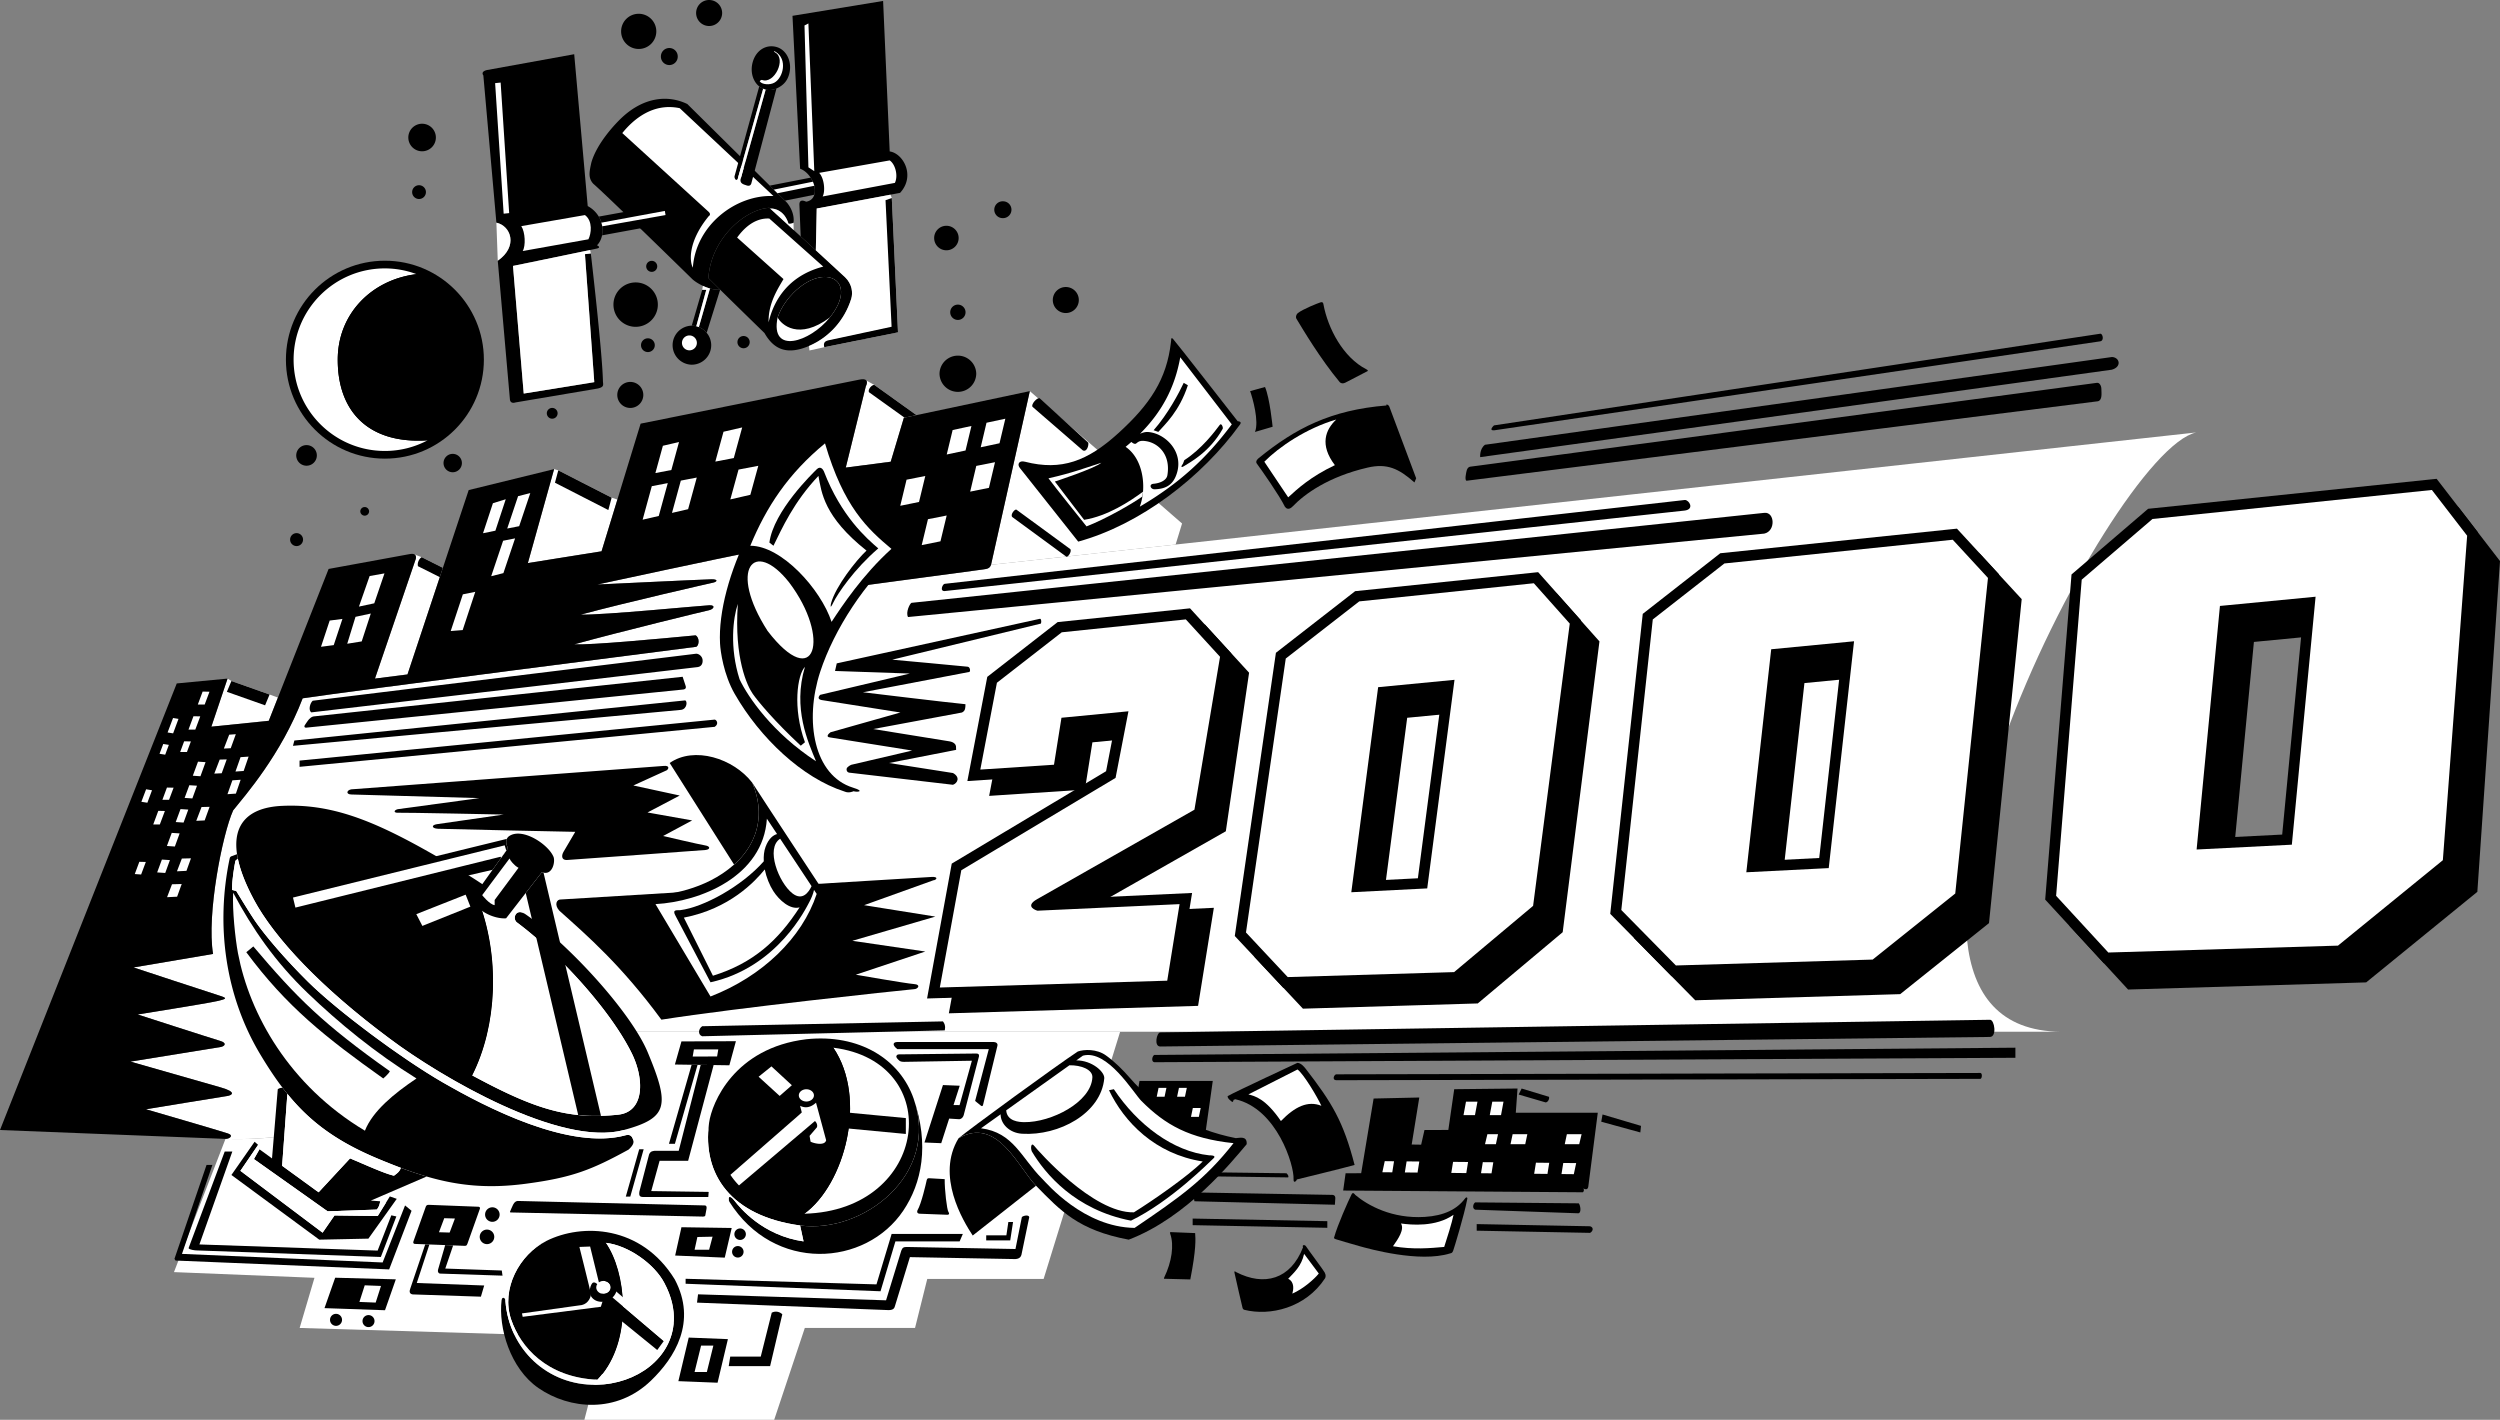 <svg xmlns="http://www.w3.org/2000/svg" width="539.996" height="306.676"><rect width="100%" height="100%" fill="#808080" stroke="none"/><path d="M104.516 77.688c0-11.805-9.575-21.375-21.38-21.375-11.808 0-21.378 9.57-21.378 21.375 0 11.808 9.57 21.378 21.379 21.378 11.804 0 21.379-9.57 21.379-21.378"/><path fill="#fff" d="M72.95 77.688c0-9.977 7.413-17.31 17.03-18.47a19.59 19.59 0 0 0-6.843-1.245c-10.89 0-19.719 8.828-19.719 19.715 0 10.89 8.828 19.718 19.719 19.718 3.336 0 6.476-.836 9.234-2.3-12.34.847-19.422-5.805-19.422-17.418"/><path d="M102.852 77.688c0-8.477-5.36-15.684-12.872-18.47-9.617 1.16-17.03 8.493-17.03 18.47 0 11.613 7.081 18.265 19.421 17.417 6.234-3.312 10.48-9.863 10.48-17.417M68.438 98.367a2.226 2.226 0 1 0-2.227 2.227 2.228 2.228 0 0 0 2.227-2.227m-2.981 18.188a1.397 1.397 0 1 0-2.794-.003 1.397 1.397 0 0 0 2.794.003m14.266-6.117a.95.95 0 0 0-1.899 0c0 .523.426.945.95.945a.947.947 0 0 0 .949-.945M99.77 100.02a1.985 1.985 0 1 0-3.97 0 1.985 1.985 0 0 0 3.97 0m20.671-10.747a1.164 1.164 0 1 0-2.329.001 1.164 1.164 0 0 0 2.33 0m18.511-3.969a2.81 2.81 0 0 0-5.621 0 2.81 2.81 0 1 0 5.621 0m3.141-19.508a4.797 4.797 0 0 0-4.797-4.793 4.796 4.796 0 0 0-4.793 4.793 4.797 4.797 0 0 0 4.793 4.797 4.798 4.798 0 0 0 4.797-4.797m-.66 8.766a1.488 1.488 0 1 0-2.977 0c0 .82.664 1.484 1.488 1.484.82 0 1.489-.664 1.489-1.484m.526-17.032c0-.656-.534-1.191-1.19-1.191a1.191 1.191 0 1 0 1.191 1.191m19.973 16.367c0-.73-.594-1.32-1.325-1.32a1.322 1.322 0 1 0 0 2.645c.73 0 1.325-.594 1.325-1.325m-67.786-44.14a2.976 2.976 0 1 0-5.951-.002 2.976 2.976 0 0 0 5.951.002M92 41.496a1.488 1.488 0 1 0-2.977 0 1.488 1.488 0 0 0 2.977 0m49.762-34.719a3.8 3.8 0 0 0-3.801-3.8 3.8 3.8 0 1 0 3.8 3.8m14.219-3.968a2.81 2.81 0 0 0-5.62 0 2.81 2.81 0 1 0 5.62 0m-9.59 9.425a1.819 1.819 0 1 0-3.637-.003 1.819 1.819 0 0 0 3.638.003m60.675 39.18a2.644 2.644 0 1 0-5.289 0 2.647 2.647 0 0 0 2.645 2.649 2.647 2.647 0 0 0 2.644-2.649m11.407-6.117a1.815 1.815 0 0 0-1.817-1.817 1.82 1.82 0 1 0 0 3.637 1.819 1.819 0 0 0 1.817-1.82m-9.918 22.156c0-.914-.743-1.656-1.653-1.656-.914 0-1.656.742-1.656 1.656 0 .91.742 1.652 1.656 1.652.91 0 1.653-.742 1.653-1.652m2.312 13.223a3.968 3.968 0 0 0-7.933 0 3.97 3.97 0 0 0 3.968 3.969 3.969 3.969 0 0 0 3.965-3.97m22.156-15.87a2.81 2.81 0 0 0-5.62 0 2.81 2.81 0 1 0 5.62 0"/><path fill="#fff" d="M48.707 246c.754.027 1.91-.691.531-1.172-1.379-.48-17.71-5.23-17.71-5.23s16.331-2.688 17.488-2.852c1.156-.168 2.156-.863-1.297-1.855-3.453-.989-19.535-5.586-19.535-5.586l19.484-3.157c.852-.152 1.484-.855-.152-1.328-1.641-.476-17.782-5.695-17.782-5.695s14.985-2.387 17.133-2.883c2.149-.496 2.344-.633.426-1.226-1.914-.59-18.453-6.051-18.453-6.051l17.183-2.914c-1.421-8.496 2.028-25.903 4.336-31.008 2.524-3.145 10.38-12.078 15.016-24.207 8.934-1.383 85.031-11.133 85.031-11.133.614-.336.739-1.953-.152-2.469-8.656.813-22.133 2.086-26.227 1.946 10.13-2.79 28.07-7.153 29.102-7.368 1.031-.214 1.512-1.113.113-1.078-1.394.04-23.277 2.18-27.793 2.02 10.528-2.809 27.582-6.688 28.559-6.899.98-.207 1.125-.757-.352-.73-1.48.023-24.62 1.129-24.62 1.129s28.1-6.063 31.905-6.723c3.801-.664 26.618-3.969 26.618-3.969-.993 2.645-3.309 10.25-3.309 10.25s-.828 1.133.91.84L212.34 123c.828-.11 1.445-.195 1.723-1.004l39.867-4.375 220.465-24.215c-18.848 3.969-81.836 128.953-29.262 129.45H94.977S85.832 247.171 48.707 246"/><path fill="#fff" d="M241.95 222.855H94.976S85.832 247.172 48.707 246l-11.129 28.773 30.348 1.23-3.203 10.833 66.129 1.984-4.63 17.856h41l6.614-19.84h23.809l2.64-10.582h25.133l16.531-53.399"/><path d="m530.285 109.238-61.055 6.34-16.542 14.184-5.688 70.23 12.66 13.746 51.426-1.543 24.016-19.562 4.894-71.442-8.926-11.586zm-27.418 27.875c-.457 4.77-4.347 45.383-4.676 48.836-2.77.137-12.382.625-15.957.805.438-4.578 4.293-44.79 4.606-48.098l16.027-1.543m-76.195-17.601-49.985 5.195-16.742 13.09-7.023 64.8 13.25 13.462 44.265-1.325 19.184-15.34 7.063-69.98-9.079-9.851zM403 146.262c-.531 4.77-4.563 40.914-4.938 44.27-2.558.128-9.8.495-13.18.663.513-4.574 4.516-40.441 4.872-43.652 2.453-.238 9.746-.941 13.246-1.281M296.953 132.2l-17.117 13.308-8.883 61.18 10.477 11.183 37.761-1.129 18.348-15.39 7.941-62.813-9.234-10.367zm18.824 21.698c-.625 4.774-4.851 37.079-5.277 40.317-2.41.12-8.484.43-11.754.597.598-4.582 4.797-36.664 5.203-39.773 2.313-.223 8.442-.816 11.828-1.14m-82.617-16.325-15.207 11.832-4.3 22.504 20.683-1.363s1.242-7.809 1.621-10.203c2.066-.196 6.453-.621 9.664-.93-.66 3.426-1.746 9.031-2.004 10.375l-33.336 19.957-5.332 29.129 53.832-1.61 3.41-21.18s-22.117 1.024-28.84 1.333l31.426-17.867 5.024-34.246-9.52-10.39-27.12 2.66"/><path d="M228.453 134.367 213.25 146.2l-4.3 22.504 20.683-1.363s1.242-7.809 1.62-10.203c2.067-.2 6.454-.621 9.665-.93-.664 3.426-1.746 9.031-2.008 10.375-1.66.996-33.336 19.957-33.336 19.957l-5.328 29.129 53.832-1.613 3.41-21.176s-22.117 1.023-28.84 1.332c8.641-4.914 31.426-17.867 31.426-17.867l5.89-35.196-8.921-9.75-28.59 2.97"/><path fill="#fff" d="m254.785 195.29-30.71 1.42s-3.005-.847-.028-2.51l33.95-19.305 5.53-33.028-7.394-8.078-26.793 2.785-14.008 10.899-3.586 18.754 15.914-1.047 1.613-10.145 14.47-1.398-2.782 14.383-33.32 19.949L203 213.3l49.121-1.473 2.664-16.539"/><path d="m292.707 127.691-17.113 13.313-8.883 61.172 10.476 11.187 37.762-1.129 18.348-15.39 8.168-62.887-9.23-10.371zm18.828 21.7c-.625 4.773-4.851 37.078-5.277 40.316-2.41.125-8.485.43-11.758.594.602-4.578 4.8-36.664 5.207-39.77 2.313-.222 8.441-.812 11.828-1.14"/><path fill="#fff" d="m308.277 191.895-16.398.828 5.797-44.293 16.496-1.59zm-39.148 9.523 9.02 9.629 35.937-1.074 17.062-14.309 7.918-60.969-7.761-8.715-37.711 3.918-15.871 12.344-8.594 59.176"/><path d="m421.559 114.305-49.985 5.195-16.742 13.094-7.023 64.797 13.25 13.464 44.265-1.328 19.184-15.34 7.27-70.144-9.079-9.855zm-23.668 26.754-4.942 44.265-13.176.668c.508-4.574 4.512-40.445 4.872-43.656 2.449-.238 9.746-.941 13.246-1.277"/><path fill="#fff" d="m400.473 138.512-5.47 48.996-17.8.902 5.375-48.172zm-50.274 58.05 11.79 11.977 42.507-1.273L422.332 193l7.066-68.168-7.605-8.25-49.328 5.125L357 133.797l-6.8 62.766"/><path d="m525.043 103.555-61.055 6.343-16.543 14.184-5.687 70.23 12.66 13.743 51.426-1.54 24.015-19.562 5.383-71.945-8.93-11.582zm-27.418 27.875c-.457 4.773-4.348 45.386-4.676 48.836-2.765.14-12.383.625-15.957.808l4.61-48.094c2.644-.257 12.316-1.19 16.023-1.55"/><path fill="#fff" d="m500.164 128.89-5.129 53.56-20.57 1.042 5.039-52.61zm-50.516-3.683-5.53 68.29 11.277 12.245L505 204.254l22.652-18.453 5.246-70.09-7.617-9.879-60.347 6.266-15.286 13.109"/><path d="M108.344 280.828c-.719 5.926 1.844 14.77 7.953 18.985 6.75 4.656 16.89 5.539 24.293-1.579 5.148-4.949 10.023-12.726 5.156-21.886-7.234-11.766-20.062-12.157-27.726-8.309-5.825 2.926-9.864 10.383-7.606 16.992 2.008 5.89 7.672 12.508 18.621 12.996.403-.414.781-.851 1.137-1.304 6.41-8.207 5.066-21.973.668-28.274 4.902.559 10.55 4.59 12.676 8.707 1.535 2.883 2.148 5.653 2.027 8.192-.383 7.922-7.91 13.62-16.762 13.761-10.558.172-18.824-7.73-19.613-18.066.11-.57-.684-1.18-.824-.215"/><path fill="#fff" d="M129.035 298.027c.402-.414.781-.851 1.137-1.304 6.41-8.207 5.066-21.973.668-28.274 4.902.559 10.55 4.59 12.676 8.707 1.535 2.883 2.148 5.653 2.027 8.192-2.742 7.234-8.117 12.136-16.508 12.68"/><path fill="#fff" d="M109.168 281.043c.789 10.336 9.055 18.238 19.613 18.066 8.852-.14 16.38-5.84 16.762-13.761-2.742 7.234-8.117 12.136-16.508 12.68-10.95-.489-16.613-7.106-18.62-12.997-2.259-6.61 1.78-14.066 7.605-16.992-2.875 1.356-8.793 5.313-8.852 13.004"/><path d="M130.172 296.723c6.41-8.207 5.066-21.973.668-28.274-11.48-1.285-16.52 5.07-18.09 9.793-1.758 5.262 2.066 17.356 17.422 18.48"/><path d="m130.273 280.719-2.808-11.469.66-.02 3.469 10.415 11.785 10.015-1.418 1.942-11.36-9.23-.82-.11.492-1.543"/><path fill="#fff" d="M125.148 269.336s2.375 9.453 2.47 10.086c.093.637-.509 2.148-1.946 2.465l-12.926 1.804.152.739 16.883-2.168.492-1.543-2.808-11.469-2.317.086m6.446 10.309 11.785 10.015.7-1.336-11.821-10.082-.664 1.403"/><path fill="#fff" d="M129 277.367c-.137.207-.215.45-.215.707 0 .778.703 1.406 1.57 1.406.868 0 1.57-.628 1.57-1.406 0-.773-.702-1.402-1.57-1.402-.578 0-1.082.277-1.355.695"/><path d="M130.355 276.672c.868 0 1.57.629 1.57 1.402 0 .778-.702 1.406-1.57 1.406-.867 0-1.57-.628-1.57-1.406 0-.258.078-.5.215-.707 0 0-.684-.707-1.11-.148-.425.562-1.077 2.492.508 3.531 1.582 1.04 4.567.246 4.934-2.594.367-2.836-2.73-2.972-2.977-1.484m43.805-52.199c11.402-1.203 20.188 4.265 23.18 12.816 5.785 16.512-11.086 29.254-24.52 27.414-14.832-2.031-21.203-10.941-19.66-22.183.594-4.356 5.492-16.165 21-18.047"/><path d="M172.82 264.703c13.434 1.84 30.305-10.902 24.52-27.414 3.457 10.098 1.758 18.258-2.23 24.203-8.114 12.086-27.903 13.492-37.587-1.949-.367-.824-.035-1.703 1.125-.195 1.157 1.507 6.07 7.523 14.918 8.793l-.746-3.438"/><path fill="#fff" d="m172.82 264.703.746 3.438c-8.847-1.27-13.761-7.286-14.918-8.793-1.16-1.508-1.492-.63-1.125.195-2.097-2.965-6.12-7.148-4.363-17.023-1.543 11.242 4.828 20.152 19.66 22.183m.895-2.539c27.035-.695 30.695-32.824 6.277-35.863 7.465 11.031 2.426 29.566-6.277 35.863"/><path d="M157.766 253.762c.527.8 1.148 1.566 1.855 2.289.313.32.649.633.996.937 3.016 2.61 7.348 4.516 13.098 5.176 8.703-6.297 13.742-24.832 6.277-35.863-20.578-.535-29.433 16.61-22.226 27.46"/><path d="m195.66 241.504-17.988-1.703-1.059-4.614c-1.531-1.449-3.511-.667-4.496.157l-1.078-.934-2.633 2.309 4.114 4.172-14.754 12.87a15.303 15.303 0 0 0 1.855 2.29c.313.32.649.633.996.937l13.504-11.074.352 1.395c1.324 1.324 4.379.406 4.785-.61l-.778-3.39 17.18 1.625v-3.43"/><path fill="#fff" d="m171.04 234.41-2.634 2.309-4.55-4.145 2.773-2.238 4.41 4.074m-13.273 19.352 14.754-12.871.664-.61-.364-1.43c1.2.61 2.367.31 3.438-.671l2.187 8.11c-.304 1.323-2.851.612-3.363.308l-.215-1.246 1.586-1.856c.25-.762-.422-1.355-.422-1.355l-16.41 13.91a15.363 15.363 0 0 1-1.855-2.29m18.043-17.159c0-.73-.735-1.325-1.633-1.325-.899 0-1.63.594-1.63 1.325 0 .73.731 1.324 1.63 1.324.898 0 1.633-.594 1.633-1.324"/><path d="M161.105 266.586a1.24 1.24 0 1 0-2.48 0 1.24 1.24 0 0 0 2.48 0m-.495 3.801a1.24 1.24 0 1 0-2.482.002 1.24 1.24 0 0 0 2.481-.002m-52.691-8.043a1.57 1.57 0 1 0-3.14 0 1.57 1.57 0 0 0 3.14 0m-1.16 4.746a1.57 1.57 0 0 0-3.137 0 1.57 1.57 0 1 0 3.137 0m-25.863 18.265a1.297 1.297 0 1 0-2.594 0 1.296 1.296 0 1 0 2.594 0m-7.016-.269a1.296 1.296 0 1 0-2.595-.001 1.296 1.296 0 0 0 2.595 0m81.113 13.579-8.465-.336 2.235-9.414 8.465.336-2.235 9.414"/><path fill="#fff" d="M152.68 296.344h-2.653l1.407-5.703h2.652l-1.406 5.703"/><path d="m156.547 271.648-10.715-.453 1.36-6.117 10.855.164-1.5 6.406"/><path fill="#fff" d="m153.914 267.121-3.281.07-.602 2.743h3.137l.746-2.813"/><path d="m96.16 268.938 1.723.066 2.558.098c.41-.012.41-.254.516-.442l2.691-7.55c.106-.266-.015-.368-.25-.454l-10.77-.414c-.374-.011-.523.121-.636.344l-2.656 7.453c-.11.29-.137.59.234.645l2.285.086.895.035 3.41.132"/><path fill="#fff" d="m97.121 266.23-2.305-.07 1.141-3.031 2.305.07-1.14 3.031"/><path d="m157.54 230.102 1.417-5.207-11.766.05-1.414 4.989 3.614.054 1.28.016.684.008 2.79.039 3.394.05"/><path fill="#fff" d="m154.89 228.2-5.269.007.262-1.535 5.265-.008-.257 1.535"/><path d="m83.16 283.008-13.07-.453 2.308-6.57 13.098.35-2.336 6.673"/><path fill="#fff" d="m82.293 277.762-3.512-.137-1.152 3.59 3.516.14 1.148-3.593"/><path d="M200.688 254.496c-.446-.031-.5.297-.575.652-.07.352-1.11 4.922-1.93 6.25-.136.254-.163.739.489.766l5.902.223c.246.047.625-.114.29-.598-.337-.484-.844-4.828-.813-7.098l-3.363-.195m-33.993 29.039-2.375 9.488h-6.593l-.325 2.063h8.938l2.637-11.2c-.434-.437-1.325-.847-2.282-.35m54.02-20.626-1.375 6.875-23.29-.437c-.816-.012-1.097.058-1.37.777l-3.293 10.742-40.61-1.293-.222 1.793 41.425 1.617c1.13-.027 1.23-.523 1.368-1l3.191-10.445 22.367.414c1.223.086 1.582-.45 1.715-.871l1.695-8.172c-.113-.652-1.46-.27-1.601 0M92.75 268.805l-.895-.035-3.25 9.609c-.175.46-.246 1.078.508 1.21l14.762.49.71-2.415-14.562-.539 2.727-8.32"/><path d="M94.617 274.25c-.12.43.067.805.442.844l13.484.445-.16-1.11-12.203-.421 1.703-5.004-1.723-.067-1.543 5.313m15.703-12.36 41.461.891c.258.008.516-.05.559-.222 0 0 .191-.97.27-1.48.074-.513-.079-.712-.41-.708l-40.364-.965c-.281.012-.703.172-1.008.809-.308.637-.586 1.328-.586 1.328s-.23.332.078.348m28.715-13.657h-.965l-2.894 10.227h.969l2.89-10.227m9.605 2.496 5.505-20.68-2.79-.038-4.75 18.554h-5.171c-.332.082-.883-.004-1.227.782l-2.082 7.98c-.164.992.082 1.238.895 1.223l13.972.008.086-1.106-12.406-.18 1.805-6.542h6.164"/><path d="M144.492 247.063h1.285l4.895-17.06-1.281-.015-4.899 17.075m48.098 19.464-3.274 10.895-41.226-1.211v1.074l42.101 1.625 3.215-10.77h13.871l.696-1.613H192.59m26.226-2.57h-1.015l-.426 2.879h-4.355v1.082h5.187l.61-3.961m-129.922-2.426-1.403-1.16-4.844 12.32-43.34-1.851 6.567-19.211h-1.262l-6.933 20.285.238.363 46.137 1.914 4.84-12.66"/><path d="m41.055 268.73 7.484-20.003h1.645l-7.114 20.07 38.496 1.328 2.957-7.617 1.09.242-3.351 8.754-39.649-1.41c-.52.004-1.699-.149-1.886-.492l.328-.872m169.742-41.171-16.672.183c-.344 0-.621.305-.48.645.136.336.675.761.675.761s.274.227.922.211l14.684-.242-2.66 9.586-1.309-.012 1.344-4.175-3.625-.145-3.992 12.406 3.62.149 1.712-5.313 1.906.121c.305.094.996-.054 1.238-.867l3.3-12.691c.083-.434-.183-.653-.663-.617"/><path d="m215.434 225.914-3.079 12.668c-.12.684-.628.113-.628.113l-1.102-.89 2.95-11.192H193.82c-1.191-.937-.922-1.523 0-1.543h20.805c.453.02.965.246.809.844M54.992 246.621l-5.008 7.172 18.977 13.973 10.613-.223 6.125-8.594-1.492-.523-.863 1.394-1.758 2.84-9.336-.125-2.57 3.719-17.754-13.356 3.828-5.609-.762-.668"/><path d="M85.102 253.945c-1.938-.406-6.036-2.289-9.489-3.738l-6.8 7.324-7.876-5.726 1.133-15.535a57.272 57.272 0 0 1-1.023-1.293c-.59-.063-1.05.289-1.05.289l-1.243 14.953-2.711-1.973-1.203 2.113 15.918 11.282 10.61-.375c.648-.649.745-1.793.745-1.793l-2.02-.149 12.067-5.199a78.89 78.89 0 0 1-5.586-1.875c-.222.781-.793 1.188-1.472 1.695"/><path d="M136.813 246.418c-.149-.68-.481-1.535-1.68-1.207-12.156 3.332-30.305-6.121-39.403-11.363-9.132-5.266-22.968-15.602-29.277-21.864-4.75-4.714-9.148-9.816-11.398-13.113-1.235-1.805-4.024-6.418-4.024-6.418l-.898-.223c-.09-2 .601-5.761.722-6.304l.516-.457c-.07-.328-.125-.649-.172-.965l-1.066.402s-.442.059-.524.524c-3.054 14.492-.953 29.73 6.633 42.355 1.586 2.645 3.153 5.024 4.805 7.192.336.441.68.867 1.023 1.293 4.774 5.882 10.403 10.148 19.301 13.902 1.805.758 3.527 1.45 5.203 2.078a78.89 78.89 0 0 0 5.586 1.875c6.774 1.98 13.207 2.64 21.3 1.578 10.06-1.324 14.25-2.969 22.298-7.383.582-.527 1.199-1.222 1.054-1.902"/><path d="M54.809 194.27c4.453 8.328 14.484 19.039 29.441 30.132 10.93 8.203 36.828 23.41 50.5 19.68 9.578-2.617 9.96-5.25 5.172-16.754-3.64-8.75-17.242-23.539-26.461-29.883-1.996-1.37-2.856.899-1.844 1.77 9.348 6.96 20.406 19.23 24.871 28.355 2.676 5.461 2.797 12.586-2.984 13.2-1.274.132-2.5.218-3.695.25a37.735 37.735 0 0 1-4.918-.18c-7.008-.73-13.54-3.508-22.903-8.563 5.39-10.609 6.164-25.789 1.137-38.351 1.703 1.531 3.91-.848 2.723-1.7-2.211-1.87-9.184-5.953-14.145-8.722-11.953-6.672-20.668-9.91-30.785-9.438-7.043.325-10.719 3.747-9.719 10.438.047.316.102.637.172.965.516 2.511 1.64 5.441 3.438 8.8"/><path fill="#fff" d="M134.75 244.082c-13.672 3.73-39.57-11.477-50.5-19.68-14.957-11.093-24.988-21.804-29.441-30.132-1.797-3.36-2.922-6.29-3.438-8.801l-.516.457c-.12.543-.812 4.304-.722 6.304l.898.223s2.79 4.613 4.024 6.418c2.25 3.297 6.648 8.399 11.398 13.113 6.309 6.262 20.145 16.598 29.277 21.864 9.098 5.242 27.247 14.695 39.403 11.363 1.199-.328 1.531.527 1.68 1.207.445-.746.511-2.566-2.063-2.336"/><path fill="#fff" d="M113.46 197.445c-1.995-1.37-2.855.899-1.843 1.77 9.348 6.96 20.406 19.23 24.871 28.355 2.676 5.461 2.797 12.586-2.984 13.2-1.274.132-2.5.218-3.695.25a37.735 37.735 0 0 1-4.918-.18c-7.008-.73-13.54-3.508-22.903-8.563 5.39-10.609 6.164-25.789 1.137-38.351 1.703 1.531 3.91-.848 2.723-1.7 0 0 5.023 3.301 7.613 5.22"/><path d="M103.125 193.926c5.027 12.562 4.254 27.742-1.137 38.351-15.41-9.484-34.343-25.086-41.027-34.441-5.73-8.027-11.559-22.613 5.273-21.082 5.098.508 19.72 4.762 36.891 17.172"/><path fill="#fff" d="M50.36 192.824c4.167 7.809 9.077 14.938 16.066 21.64 6.758 6.49 14.55 12.895 23.531 18.485-4.805 3.227-9.457 7.012-11.133 11.281-16.367-9.789-24.933-25.195-27.422-38.343-.593-3.16-1.238-9.36-1.043-13.063"/><path d="M53.2 205.676c8.687 11.738 17.171 18.449 29.585 27.273 0 0 1.238-1.054 1.422-1.57-14.414-10.191-20.14-15.902-29.488-26.953l-1.52 1.25"/><path fill="#fff" d="m68.813 257.531 6.8-7.324c3.453 1.45 7.551 3.332 9.489 3.738.68-.507 1.25-.914 1.472-1.695a145.487 145.487 0 0 1-5.203-2.078c-8.898-3.754-14.527-8.02-19.3-13.902l-1.133 15.535 7.874 5.726"/><path fill="#fff" d="m83.344 259.82-1.758 2.84-9.336-.125-2.57 3.719-17.754-13.356 3.828-5.609.289.957-1.203 2.113 15.918 11.282 10.61-.375c.648-.649.745-1.793.745-1.793l1.23.347"/><path d="M119.547 185.055c-1.117-2.672-6.645-6.336-9.508-4.496a1.455 1.455 0 0 0-.559.636c-.316.723.024 1.617.254 2l-.379.532-1.12 1.566-1.844 2.586-3.059 4.281-1.223 1.707c.18.887.668 1.649 1.329 2.285 1.601 1.555 4.226 2.336 5.875 2.203l4.242-5.472 3.5-4.504c.117.05.234.082.343.11 1.961.468 2.579-2.403 2.149-3.434"/><path d="m129.809 241.02-12.41-52.532a2.18 2.18 0 0 1-.344-.11l-3.5 4.505 11.336 47.957c1.601.164 3.226.226 4.918.18m-27.699-47.153 1.222-1.707-2.75 1.086-10.66 4.207-1.734.684s-.512 3.457 1.828 3.254l13.421-5.239c-.66-.636-1.148-1.398-1.328-2.285m7.371-12.672c-.316.723.024 1.618.254 2l-.379.532-1.12 1.566-1.844 2.586-43.516 10.055c-.406-.61-2.34-3.149-2.234-4.778l48.84-11.96"/><path fill="#fff" d="m100.582 193.246-10.66 4.207 1.308 2.543 10.372-4.164-1.02-2.586m8.43-10.656-45.727 11.28.524 2.168 44.304-10.984.121.238 1.121-1.566-.343-1.137m1.047 2.841-5.907 7.918s1.532 1.984 2.692 2.168v-1.121l5.156-6.95c-.945-.488-1.824-1.613-1.941-2.015"/><path d="M120.816 196.71c5.918 5.298 13.383 11.75 22.043 23.536 16.594-2.598 50.567-6.21 54.536-6.582.867.016 1.628-1.004.008-1.113-1.622-.11-12.551-2.016-12.551-2.016l15.015-5.008-15.765-2.316 17.933-5.23-15.39-2.465 14.949-5.371c.637-.024 1.258-.813-.356-.727l-80.066 4.867c-.902-.07-1.543 1.082-.355 2.426m1.562-10.945c6.324-.422 30.012-2.172 30.012-2.172 1.078-.106 1.078-.82-.082-.989-1.164-.171-9.078-2.03-9.078-2.03l6.277-3.364-9.645-1.719 6.957-3.66-10.011-2.168 7.226-3.293c.414-.305.66-1.062-.703-.93l-67.45 5.055c-.991.16-1.241 1.074-.003 1.113 1.242.04 27.652.782 27.652.782l-17.61 2.39c-.866.215-.987.832.126.77 1.117-.059 22.742.39 22.742.39l-14.433 2.082c-1.239.196-1.118.918.246.989 1.367.074 29.652.664 29.652.664l-2.543 4.332c-.45.781-.45 1.742.668 1.758m102.293-52.118-43.934 9.641-.37 1.64 16.16.555-19.376 4.602s-.918.894.301 1.121l17.035 2.691-15.097 4.27c-.473.336-1.059 1.012-.145 1.11l17.781 2.84-13.144 3.073s-.914.38-1.016.875c0 0-.11.653.516.82l22.46 2.626c.973-.344 1.634-1.633 0-2.54l-13.82-2.167 14.497-2.836-.028-.79c-.047-.335-.379-.878-1.418-1.054l-16.449-2.656 19.148-3.567s.415-.164.602-.562c.188-.399.16-1.235.16-1.235-3.422-.312-22.14-2.578-22.14-2.578l22.957-4.386c.289-.032.25-1.051-.325-1.133-.574-.086-16.308-1.52-16.308-1.52l32.105-7.793c.121-.257.153-.902-.152-1.047m-70.293 23.344-89.676 8.64v-1.347l89.676-8.855c.379.039.976.906 0 1.562m-7.258-3.664-83.84 7.77.301-1.149 84.387-8.664c.539.055.48 1.86-.848 2.043m-81.027 3.848 81.11-8.203c.6-.024 1.19-.137.843-.977l-.598-1.816-79.726 8.566c-.434.07-.762.395-.977.613-.219.22-.926 1.305-.926 1.305s-.27.484.274.512m1.14-3.305c-.652-.465-.304-1.953.309-2.516l82.863-10.16c.66.04 1.293.637 1.356 1.344.062.707-.207 1.406-1.024 1.543l-83.504 9.79m386.403-80.145L322.703 92.953c-1.258.063 0-1.07 0-1.07l130.934-19.797c.52-.117.949 1.496 0 1.64M319.715 98.742l136.433-18.887c2.157-.59 1.754-2.64.051-2.742L320.758 96.066c-1.207.887-1.043 2.676-1.043 2.676m-2.915 5.094 136.356-17.164c.992-.25.739-1.82.742-2.602.008-.785-.437-1.465-.964-1.379l-135.426 18.121c-.465.118-.637.551-.723.899-.086.344-.492 2.094.016 2.125m64.281 11.422-184.95 18.02c-.546-1.012.388-2.9.747-3.067l184.238-19.438c2.242-.226 2.469 3.954-.035 4.485m-17.125-4.985-159.906 17.395c-1.156.062-.418-1.555 0-1.563l159.906-18.113c.91.047 2.066 1.953 0 2.281m-113.34 115.77 179.235-2.066c1.507-.063.964-3.688 0-3.707l-179.235 2.738c-.785.02-1.414 3.043 0 3.035m-1.297 3.395 186.004-.958v-2.18l-186.004 1.567c-.437.227-.722 1.446 0 1.57m39.325 3.887 139.136-.293c.348-.082.442-1.203 0-1.273l-139.136.293c-.446.004-1.028 1.219 0 1.273m-31.032 29.883v1.426l29.086.57v-1.43l-29.086-.566m85.844 1.664-24.492-.469v1.426l24.492.469c.617-.324.871-1.164 0-1.426m-24.824-3.581 22.305.78c.687-.105.437-1.734.07-2.152l-22.375-.203c-.43.289-.703 1.297 0 1.574m-30.301-1.066-30.336-.75c-.195-.856-.195-1.465.5-1.899l29.066.516s.938-.152.864.793l-.094 1.34m-10.086-5.903-16.02-.218.782-.868 14.863.188s.598.504.375.898m-126.57-30.488 52.375-1.27s.37-1.035-.375-1.94l-52 1.042c-.82.531-1 1.824 0 2.168"/><path fill="#fff" d="m195.371 90.21 2.586-.546-9.105-6.523-1.704-.934c.309.445-.132 1.234-.132 1.234l-4.332 17.555 9.71-1.266 2.84-9.492.137-.027m18.692 31.785 39.867-4.375 1.394-4.547-32.883-28.594-8.379 37.516m-118.398.652-4.586-2.3-1.531-.586c.465.293.262.96.262.96l-8.817 25.852 7.024-.894 6.98-21.02.668-2.012m37.691-14.746-3.421 11.18-15.914 2.54 5.668-20.29.898.262 11.527 5.902 1.242.406M60.027 150.68l-1.972 5.011-12.403 1.27 3.5-10.387.832.524 8.243 2.918 1.8.664"/><path d="m197.957 89.664-2.586.547-.137.027-2.84 9.493-9.71 1.265 4.332-17.555s.441-.789.132-1.234c-.187-.266-.64-.41-1.625-.187l-47.148 9.488-5.02 16.394-3.421 11.18-15.914 2.54 5.668-20.29-18.45 4.524-5.574 16.792-.668 2.012-6.98 21.02-7.024.894 8.817-25.851s.203-.668-.262-.961c-.195-.121-.508-.176-1.008-.086L70.98 122.89l-10.953 27.79-1.972 5.011-12.403 1.27 3.5-10.387-10.972 1.047L0 244.082 48.707 246c.754.027 1.91-.691.531-1.172-1.379-.48-17.71-5.23-17.71-5.23s16.331-2.688 17.488-2.852c1.156-.168 2.156-.863-1.297-1.855-3.453-.989-19.535-5.586-19.535-5.586l19.484-3.156c.852-.153 1.484-.856-.152-1.329-1.641-.476-17.782-5.695-17.782-5.695s14.985-2.387 17.133-2.883c2.149-.496 2.344-.633.426-1.226-1.914-.59-18.453-6.051-18.453-6.051l17.183-2.914c-1.421-8.496 2.028-25.902 4.336-31.008 2.524-3.144 10.38-12.078 15.016-24.207 8.934-1.383 85.031-11.133 85.031-11.133.614-.336.739-1.953-.152-2.469-8.656.813-22.133 2.086-26.227 1.946 10.13-2.79 28.07-7.153 29.102-7.367 1.031-.215 1.512-1.114.113-1.079-1.394.04-23.277 2.18-27.793 2.02 10.528-2.809 27.582-6.688 28.559-6.898.98-.207 1.125-.758-.352-.73-1.48.022-24.62 1.128-24.62 1.128s28.1-6.063 31.905-6.723c3.801-.664 26.618-3.968 26.618-3.968-.993 2.644-3.309 10.25-3.309 10.25s-.828 1.132.91.84L212.34 123c.828-.11 1.445-.195 1.722-1.004l8.38-37.515-24.485 5.183"/><path fill="#fff" d="m30.535 173.188 1.297.203 1.004-2.696-1.277-.21-1.024 2.702m6.844-18.101-1.18 3.129 1.196.191 1.16-3.129-1.176-.191m-2.922 7.73 1.227.196.789-2.121-1.211-.196-.805 2.121m9.313-13.441-1.04 2.8h1.485l1.035-2.765-1.48-.035m-4.852 13.055h1.46l.856-2.282-1.457-.03-.859 2.312m-3.84 10.328h1.438l.98-2.617-1.434-.032-.984 2.649m-5.965 16.035 1.371.098 1.016-2.711-1.402-.032-.985 2.645m11.602-31.199h1.472l1.07-2.86-1.468-.03-1.074 2.89m-7.617 20.492h1.425l1.094-2.914-1.426-.031-1.093 2.945m4.859-.523 1.695.113 1.02-2.805-1.68-.11-1.035 2.802m1.922-5.215 1.672.113 1-2.75-1.656-.106-1.016 2.743M36.05 182.73l1.72.118 1.03-2.836-1.706-.11-1.043 2.828m6.719-18.214-1.122 3.039 1.649.113 1.105-3.047-1.632-.105m-8.825 23.922 1.746.12 1.012-2.78-1.734-.114-1.024 2.774m2.141 5.352 2.172-.106.988-2.739-2.094.055-1.066 2.79m13.418-35.099-1.149 2.996 1.485-.074 1.097-3.03-1.433.108M38.223 188.2l2.05-.098.977-2.708-1.973.051-1.054 2.754m8.067-21.101 1.597-.075 1.082-2.992-1.52.04-1.16 3.027m-3.899 10.199 1.817-.086 1.063-2.938-1.739.043-1.14 2.98m9.566-13.749-1.098 3.105 1.77-.125 1.066-3.101-1.738.12m-2.824 7.997 1.816-.125 1.028-2.992-1.786.125-1.058 2.992m30.707-47.121-2.309 6.601 3.309-.71 2.207-6.461-3.207.57M75 139.047l3.129-.504 1.965-6.023-3.305.714L75 139.047m-1.035-5.363-2.754.355-1.875 5.664 2.75-.36 1.879-5.66m35.277-25.851-2.773.863-2.137 6.48 2.672-.546 2.238-6.797M97.355 136.3l2.582-.206 2.72-8.262-2.684.547-2.618 7.922m8.743-11.841 2.636-.667 2.524-7.504-2.586.512-2.574 7.66m8.445-17.957-2.637.668-2.347 6.992 2.582-.508 2.402-7.152m29.695-2.152-3.449.66-1.98 7.242 3.484-.805 1.945-7.097m2.43-8.872-3.484.805-1.618 5.895 3.446-.657 1.656-6.043m1.965 14.504 1.87-6.832-3.444.66-1.91 6.977 3.484-.805m7.644-16.726-1.765 6.449 3.988-.766 1.813-6.613-4.036.93m1.477 14.617 4.32-.996 1.719-6.266-4.27.817-1.77 6.445m55.333-16.562-1.254 5.3 4.063-.867 1.257-5.305-4.066.872m-3.527 14.882 4.05-.82 1.313-5.54-4.047.802-1.316 5.558m.273-14.183-4.062.875-1.278 5.285 4.063-.863 1.277-5.297m-6.692 24.914 1.344-5.578-4.043.8-1.351 5.598 4.05-.82m-3.277-14.11-4.047.797-1.359 5.637 4.05-.82 1.356-5.614"/><path d="m90.273 122.297 4.723 2.363.668-2.012-4.586-2.3c-.523.285-.992 1.199-.805 1.949m97.415-37.587 7.683 5.5 2.586-.546-9.105-6.523c-.516-.047-1.454.949-1.164 1.57M57.254 152.348l-8.246-2.918.976-2.332 8.243 2.918-.973 2.332m74.144-42.18-11.527-5.902.715-2.672 11.527 5.902-.715 2.672m91.645-22.273 10.84 9.386c.937.446 1.32-1.21 1.176-1.664l-10.45-9.554c-.484-.395-2.039 1.332-1.566 1.832m-4.352 23.815 11.59 8.497c.383.34 1.352-1.27.864-1.625l-11.594-8.492c-.336-.235-1.461 1.16-.86 1.62m71.434 145.446 51.781.375s.426-.394.078-.824c.465.211.942.332 1.078-.355l2.055-16.008H327.41l.375-5.227-13.676.149-1.27 8.8-5.155.016-.715 3.164-2.047-.031 1.644-10.156-9.867.222-2.687 16.133-3.364.008-.523 3.734m56.023-16.433 8.309 2.464-.148 1.418-8.442-2.316.281-1.566"/><path d="M328.672 235.121c.18.05 5.91 1.79 5.91 1.79.129.405-.184 1.167-.723 1.21l-5.828-1.703.64-1.297m-66.714-1.648-2.887 20.484h-16.44l3.5-20.484h15.828"/><path fill="#fff" d="M259.352 239.324h-1.7l-.402 1.918h1.7l.402-1.918m-3-4.347h-1.7l-.402 1.921h1.695l.407-1.921m-4.402 0h-1.7l-.402 1.921h1.695l.406-1.921m64.703 2.98-.535 2.91h2.473l.543-2.91h-2.48m8.101 0h-2.422l-.543 2.91h2.43l.535-2.91m15.699 13.27-2.789-.028-.383 2.395 2.66.027.512-2.394m-20.168-.204-.387 2.391 2.27.023.383-2.394-2.266-.02m11.477.114-.383 2.394 2.871.031.383-2.394-2.871-.031m-17.899-.18-.383 2.39 3.239.036.383-2.395-3.239-.03m-14.758-.153-.515 2.394 2.14.02.38-2.39-2.005-.024m4.723.05-.383 2.391 2.743.027.382-2.39-2.742-.028m17.449-5.875-.515 2.165h2.351l.461-2.165h-2.297m20.348 0h-3.18l-.457 2.165h3.121l.516-2.165m-14.895 0-.46 2.165h3.18l.456-2.165h-3.176"/><path d="m167.145 40.957-.875-.863-17.81-17.625c-4.19-2.02-9.323-1.48-14.003 2.808-1.414 1.297-5.484 5.543-6.719 9.805-.418 1.91-.77 3.332.407 4.606 2.789 2.386 21.324 20.535 21.324 20.535.39.398 1.27 1.015 2.355 1.52.477.222.992.421 1.528.57.004 0 .011.004.02.004.714.199 1.456.304 2.179.253a641.888 641.888 0 0 1-2.547-2.515c.621-8.696 8.058-14.88 13.164-15.168 0 0 .066.055.18.16 1.152-.066 3.12.55 3.976 3.281 0 0 .625.09 1.074-.23.207-1.559-.437-3.14-1.418-4.332l-.43-.426-1.613-1.598-.793-.785"/><path d="m144.324 44.059-14.988 2.726c.25.422.445.86.578 1.305a5.723 5.723 0 0 1 .129 2.746l14.652-2.688c1.614-.867.25-3.843-.37-4.09m31.554-3.929a5.475 5.475 0 0 0-.309-.879 6.185 6.185 0 0 0-.476-.879l-8.824 1.723.875.863.792.785 1.614 1.598 6.336-1.277c.172-.575.164-1.247-.008-1.934m-24.926 30.519a3.92 3.92 0 0 0-.562-.175 4.49 4.49 0 0 0-.977-.13h-.008a4.218 4.218 0 0 0 0 8.434 4.217 4.217 0 0 0 4.215-4.214 4.19 4.19 0 0 0-.98-2.676 4.193 4.193 0 0 0-1.688-1.239"/><path d="M153.371 62.316c-.008 0-.015-.004-.02-.004l-2.398 8.336a4.193 4.193 0 0 1 1.688 1.239l2.91-9.317c-.723.051-1.465-.054-2.18-.254m-.816.278h-.88l-2.26 7.75c.335.004.66.054.976.129l2.164-7.88"/><path fill="#fff" d="M150.953 70.648a3.92 3.92 0 0 0-.562-.175l2.164-7.88h-.88l.15-.85c.476.222.991.421 1.527.57l-2.399 8.335"/><path d="m192.34 42.05 2.074-.39c3.375-3.676.695-8.527-2.242-8.953L190.75.203l-19.574 3.215 1.644 33.023c.918.332 1.707 1.063 2.274 1.93a6.136 6.136 0 0 1 .785 1.758c.172.687.18 1.36.008 1.934-.227.757-.774 1.335-1.762 1.507-.547-.265-1.422-.53-1.457.567l.278 6.933c1.082.989 2.199 2.008 3.273 2.993l.187-9.028 15.934-2.984"/><path d="M171.434 49.688c-2.45-2.235-4.489-4.098-5.086-4.641-.114-.106-.18-.16-.18-.16-5.105.289-12.543 6.472-13.164 15.168.738.734 1.613 1.597 2.547 2.515a2520.77 2520.77 0 0 0 9.574 9.364c2.066 3.636 4.945 4.773 9.602 2.804 4.27-1.808 7.675-5.484 9.14-10.215.383-1.246.2-3.152-1.32-4.625-.602-.582-3.293-3.058-6.328-5.835-1.074-.985-2.192-2.004-3.274-2.993l-1.511-1.382"/><path fill="#fff" d="M166.348 45.047c.597.543 2.636 2.406 5.086 4.64l-.036-1.59c-.449.321-1.074.231-1.074.231-.855-2.73-2.824-3.348-3.976-3.281m26.277-2.277 1.34 29.015-15.914 3.211-3.211.707-.113-.965c4.27-1.808 7.675-5.484 9.14-10.215.383-1.246.2-3.152-1.32-4.625-.602-.582-3.293-3.058-6.328-5.835l.187-9.028 15.934-2.984.285.719"/><path d="M130.09 48.879a5.732 5.732 0 0 0-.176-.79 5.84 5.84 0 0 0-.578-1.304 6.147 6.147 0 0 0-2.39-2.273l-2.919-32.801-18.882 3.426c-1.426.363-.743 1.148-.743 1.148l2.817 31.813c3.133.672 4.777 5.097.297 8.218l2.629 30.02c.168.992 1.199.59 1.199.59l17.808-3.012c1.32-.324 1.153-.7 1.082-1.543-.132-6.348-2.617-27.625-2.617-27.625l-1.27.152 2.016 27.645-15.242 2.465-2.316-27.57S123.02 54.945 127.469 54c.851-.18 1.418-.3 1.562-.34.883-.246-.082-.676-.082-.676.551-.546.922-1.304 1.094-2.148a5.558 5.558 0 0 0 .047-1.957"/><path fill="#fff" d="M150.523 74.066c0-.89-.722-1.613-1.609-1.613a1.61 1.61 0 1 0 1.61 1.613m-16.11-45.32c2.348-2.914 6.59-6.605 12.406-5.379l20.246 18.977c-8.113-.352-16.789 6.304-17.41 15.469-.742-1.356-1.058-5.66 3.438-11.133 0 0 .586-.293 0-.899l-18.68-17.035m24.805 22.567a73142.87 73142.87 0 0 1 10.015 8.964c-1.011 1.786-3.34 5.137-3.214 9.34.75-3.242 3.148-9.785 11.804-12.031l-11.656-10.383c-1.012-.043-3.953-.047-6.95 4.11"/><path fill="#fff" d="M167.965 68.57c-1.692 8.098 6.984 5.368 11.281 0 6.36-7.937-1.027-12.16-7.89-5.297-.993.993-2.57 2.903-3.391 5.297"/><path d="M179.246 68.57c6.36-7.937-1.027-12.16-7.89-5.297-.993.993-2.57 2.903-3.391 5.297.785 1.528 4.539 5.047 11.281 0"/><path fill="#fff" d="M112.598 48.844c.851 1.289.984 4.265.3 5.379l14.196-2.535c.617-1.184.988-3.954-.746-5.235l-13.75 2.39m-4.461-31.011-1.192.125 1.844 28.2 1.191-.126-1.843-28.199m35.617 28.621-.149-.894-13.69 2.53c.077.263.136.528.175.79l13.664-2.426m-36.535 1.645c3.133.672 4.777 5.097.297 8.218l-.297-8.218m20.398 6.648-1.27.152 2.016 27.645-15.242 2.465-2.316-27.57S123.02 54.945 127.469 54l.148.746"/><path d="m108.613 15.54 2.48 31 14.509-2.36-2.977-31.117-14.012 2.476"/><path fill="#fff" d="m167.145 40.957.792.785 7.942-1.613a5.475 5.475 0 0 0-.309-.879l-8.425 1.707m9.785-3.617c1.105 1.144 1.375 3.992.757 5.101l15.606-2.937c.75-1.54.094-4.047-1.121-4.856L176.93 37.34M173.77 5.5l.843-.437 1.27 31.902-1.266-.824L173.77 5.5"/><path d="m178.05 74.996 15.915-3.21-1.34-29.016-1.352.472 1.309 27.336-13.66 2.934c-.5.148-1.184.34-.871 1.484m-12.668-55.648-5.367 19.168c-.352 1.152.675 1.328 1.168 1.507.488.18.879.157 1.086-.351l5.445-20.555a3.633 3.633 0 0 1-2.332.23m-6.711 18.673c-.129.5.441 1.37.734.398l5.438-19.254a3.375 3.375 0 0 1-.852-.496l-5.32 19.352"/><path d="M167.703 10.145c-2.2-.606-4.402.668-5.129 3.308-.57 2.078.059 4.133 1.418 5.215.258.207.543.371.852.496.133.055.261.125.402.168.047.012.09.008.137.016a3.632 3.632 0 0 0 2.332-.23c1.289-.571 2.289-1.446 2.738-3.09.727-2.645-.547-5.282-2.75-5.883"/><path fill="#fff" d="M164.844 19.164c.133.055.261.125.402.168l.137.016-5.367 19.168-.61-.098 5.438-19.254m-.719-1.562c.496.66 2.125.82 3.148.25 1.926-1.07 2.872-5.07.25-6.668-.457-.278-.464-.055-.082.152 2.473 1.355-.18 6.918-2.847 5.93-.117-.04-.52.16-.469.336"/><path d="m176.09 4.617 1.789 30.356 12.422-1.93-1.254-30.516-12.957 2.09m44.25 96.531c-.723-.84-.246-1.761 1.047-1.418 7.914 2.032 13.562-.16 20.183-6.175 6.856-6.23 10.438-11.645 11.348-19.625.102-.25-.098-1.285.45-.727.542.559 13.968 17.781 13.968 17.781s1 .012.523.676c-8.226 11.414-21.574 21.652-34.964 25.328l-12.555-15.84"/><path fill="#fff" d="m234.164 112.281-6.316-8.265s8.562-2.805 10.05-4.063c-3.191 1-6.113 2.172-11.433 3.363.996 1.383 8.223 10.383 8.223 10.383 4.066-1.562 9.867-4.875 12.074-6.469.054-.34.101-.68.129-1.03-2.868 2.128-7.7 5.284-12.727 6.081"/><path fill="#fff" d="M254.934 77.164c-1.184 6.668-4.07 11.91-8.696 16.535.57-.254 1.14-.41 1.621-.39 3.786.156 8.32 4.5 6.051 9.687-.808 1.852-2.285 2.633-4.515 2.688-.895.023-1.293-1.098-.243-1.188 1.532-.133 2.82-.797 2.996-1.824.743-4.34-1.812-6.883-4.484-7.36-1.324-.234-1.715.032-2.219.454-.316.27-.773-.043-1.074-.309-.402.356-.816.707-1.242 1.059 2.953 2.015 4.047 6.097 3.762 9.683-.028.352-.075.692-.13 1.031a11.31 11.31 0 0 1-.57 2.211c8.47-4.988 14.317-10.351 19.875-17.78l-11.132-14.497"/><path d="M255.684 82.691c-.977 2.102-3.403 6.73-6.504 10.239l1.015.36c1.399-1.59 4.535-4.415 6.383-10.075l-.894-.524m7.734 9.149c-.957 1.289-3.86 5.16-7.61 7.558l-.285.75c-.324.403-.664 1.114.313.477.977-.637 5.398-2.871 8.27-8.008.132-.297-.297-1.422-.688-.777m16.622-22.969c1.476 2.445 5.155 8.633 9.339 13.672.285.305.746.355 1.219.105.472-.246 4.601-2.386 4.601-2.386s.586-.16-.047-.48c-5.054-2.583-8.316-8.837-9.285-14.02-.035-.266-.117-.625-.687-.438-.57.188-3.7 1.406-4.887 2.332-.352.352-.473.86-.254 1.215m-10.012 15.613c.54 1.504 1.965 6.543 1.047 8.817l3.809-1.121s-.602-6.188-1.64-8.59l-3.216.894m1.423 15.618c1.042 1.425 4.917 6.933 6.093 9.363.285.379.836.8 1.71-.113 2.52-2.633 7.685-6.395 16.157-8.352 4.192-.973 6.727.207 10.11 3.21l.37-.894-5.804-15.503c-.188-.422-.777-.614-.61-.231-11.984.969-19.683 4.918-27.624 11.402 0 0-.774.586-.403 1.118"/><path fill="#fff" d="m273.09 99.73 5.156 7.692c1.953-1.781 4.762-4.422 10.086-6.95-3.34-4.382-2.047-7.66.3-9.859-6.444 1.887-12.35 5.89-15.542 9.117"/><path d="M178.793 93.738c-13.504 9.871-23.984 31.543-23.266 45.274.086 1.656.766 6.683 3.172 10.875 5.442 9.484 14.559 18.152 23.742 21.093.942.418 1.934-.078 1.934-.078.742.25 2.594.07-.129-.77-8.437-2.609-10.558-14.382-7.086-25.019 2.988-9.148 9.84-19.668 17.258-25.914.867-.37 1.488-.62.125-1.738-6.793-5.555-13.164-14.293-14.758-23.063 0 0 0-1.445-.992-.66"/><path fill="#fff" d="M178.2 95.766c-8 6.601-12.665 13.726-16.137 22.117 6.75-.027 15.246 9.414 17.554 16.441 2.215-3.379 6.676-10.125 12.93-15.77-5.152-4.316-10.313-9.019-14.348-22.788m-18.828 34.672c-1.035 3.019-1.812 9.468.375 16.285 1.813 3.847 7.152 11.613 16.512 17.71-1.68-4.07-5.09-11.433-2.39-20.398-1.645 1.7-2.7 8.93 0 16.29l-.9.745c-5.702-5.293-9.214-9.539-10.374-11.199-1.156-1.66-4.047-7.578-3.223-19.433"/><path fill="#fff" d="M170.445 125.793c-7.601-9.61-13.226-2.875-4.648 10.488 10.324 13.422 13.742 1.516 4.648-10.488"/><path d="M167.066 117.883c1.848-3.75 4.352-9.426 9.715-15.09.668 3.57 1.149 8.8 10.383 16.137-2.293 2.129-6.68 7.77-7.648 11.336 0 0-.426 1.785.48-.114.906-1.902 4.504-7.234 9.711-11.699-2.48-2.121-8.016-6.918-11.758-16.664-.148-.32-.707-1.258-1.543-.418-.836.84-9.308 8.992-10.219 15.828l.88.684m85.718 148.68c-.168-.442-.047-.434.266-.422.312.011 5.097.207 5.097.207.098 1.238.243 3.449-1.046 10.011-1.211-.02-5.551-.144-5.551-.144s-.254.074-.082-.281c1.66-3.418 2.137-7.008 1.316-9.371m13.86 8.355c.156.867 1.738 7.57 1.738 7.57.078.278.195.356.394.434 5.516 1.379 13.207-.371 17.43-6.809.148-.285.227-.691-.09-1.277-.316-.586-3.43-4.723-4.02-5.629-.234-.394-.925-.36-.64.195-2.684 6.993-8.422 8.477-14.434 5.38-.218-.173-.503-.298-.378.136"/><path fill="#fff" d="m281.684 270.832 3.171 4.25c-.945 1.18-3.308 3.29-5.71 4.34.234-.836.53-2.477-.899-3.211 1.29-1.367 2.867-2.734 3.438-5.379"/><path d="M291.941 257.977c-.683 1.336-3.097 6.789-3.722 9.144-.125.25-.133.41.308.547.434.137 3.157.957 5.145 1.508 1.988.55 12.902 3.629 19.535 1.562.309-.082.48-.082.672-.578.195-.496 2.398-7.742 3.031-11.094.137-.437-.16-.605-.476-.18-1.707 2.29-4.457 3.7-8.688 3.966-7.062.441-12.3-2.48-14.988-4.73-.18-.208-.508-.735-.817-.145"/><path fill="#fff" d="M302.602 264.27c2.171.304 7.527.82 11.359-1.883-.293 1.582-1.543 5.508-2.016 6.949-3.02.266-6.64.613-11.062-.149 1.16-1.632 2.527-3.675 1.719-4.917"/><path d="M265.168 236.758c1.77-1 15.062-7.18 15.062-7.18.708.008 1.36.707 1.813 1.293 5.656 7.3 8.121 11.367 10.547 20.758-2.094.605-12.457 3.129-12.457 3.129-.145.433-.778.914-.727-.074.156-2.938-3.566-15.22-12.594-17.254l-.378.156c0 .113-.106.594-.368.371-.261-.227-.953-.672-.898-1.2"/><path fill="#fff" d="M269.652 236.387c1.352.355 3.664.851 7.024 5.754 3.023-3.106 5.804-4.461 8.742-3.29-.895-1.94-3.816-6.851-5.152-7.847l-10.614 5.383"/><path d="M162.484 169.063c2.567 4.007 14.7 22.425 14.7 22.425.37.246.25 1.61 0 2.352-2.274 6.824-7.137 16.348-23.063 22.816-.496.25-1.242.496-2.11-.742-.866-1.242-12.148-20.46-12.148-20.46s-1.367-1.735 1.364-1.985c2.636-.239 10.957-1.059 17.336-6.719 1.078-.957 8.324-7.223 3.921-17.688"/><path d="M158.563 186.75c1.078-.957 8.324-7.223 3.921-17.688-4.058-5.265-12.562-7.957-17.832-4.257l13.91 21.945"/><path fill="#fff" d="M175.828 192.215c-.164.84-.605 1.867-1.008 2.61-.613 1.124-6.754 14.113-21.351 17.35l-7.547-14.343c-.852-1.508.398-1.164 1.012-1.238 5.007-.621 13.285-5.149 18.043-10.551-.059-1.113.039-2.2.39-3.137.684-1.824 1.664-2.523 2.477-2.754l-2.196-3.316c-.789 12.437-14.296 17.914-24.062 18.453l11.883 19.953c11.199-4.344 19.789-12.629 22.937-22.156l-.578-.871"/><path fill="#fff" d="M171.152 192.957c2.176 1.707 3.524-.223 4.145-1.547l-6.785-10.246c-3.211 2.05-.305 9.488 2.64 11.793m-17.16 17.801-6.277-12.551c9.91-1.934 15.347-7.8 17.472-10.41.348 1.73 1.04 3.414 1.84 4.668 1.27 1.98 3.645 4.098 5.684 3.523-4.606 7.125-9.984 12.059-18.719 14.77"/><path d="M207.04 245.875c2.038-1.781 21.347-15.852 25.769-18.754 1.332-.473 4.082-.594 6.074.848 1.992 1.441 3.726 3.199 5.066 4.746 5.762 6.656 13.414 11.219 22.977 13.12.765-.01 2.492-.608 2.355 1.31-3.12 3.683-12.84 15.812-25.48 20.62-10.863-2.038-14.696-6.214-20.024-11.652-3.77-3.847-8.406-15.113-16.738-10.238"/><path d="M207.04 245.875c8.331-4.875 12.968 6.39 16.737 10.238l-13.672 10.758c-2.132-3.234-7.972-12.922-3.066-20.996"/><path fill="#fff" d="M221.215 242.383c5.836.086 14.484-4.32 14.738-9.668.082-1.695-2.43-2.664-4.96-2.617l-13.657 9.734c.172 2.402 2.871 2.54 3.879 2.55"/><path fill="#fff" d="M246.516 237.777c-1.645-1.656-7.309-11.191-12.606-9.757l-1.433 1.02c3.402-.009 6.168 2.495 6.043 3.89-.696 7.578-9.801 12.441-17.747 11.957-2.78-.168-4.644-2.16-4.644-4.196l-4.23 3.016c7.023.898 8.722 6.422 13.175 10.871 1.082 1.078 8.957 10.473 19.996 10.649 9.676-6.567 15.164-10.391 21.371-18.305-9.507-.996-14.746-3.93-19.925-9.145"/><path d="M244.922 261.863c3.988-2.476 11.59-7.73 14.867-10.984-10.3-1.594-16.984-8.531-20.246-15.39l1.047-.223c5.11 7.68 12.805 13.457 20.578 14.28 0 0 1.742-.066.937.661-.804.734-9.21 9.281-17.816 13.453-12.137-2.344-18.586-10.2-21.41-14.945-.332-.758-.164-2.078.523-1.195.692.882 12.649 14.558 21.52 14.343"/></svg>
